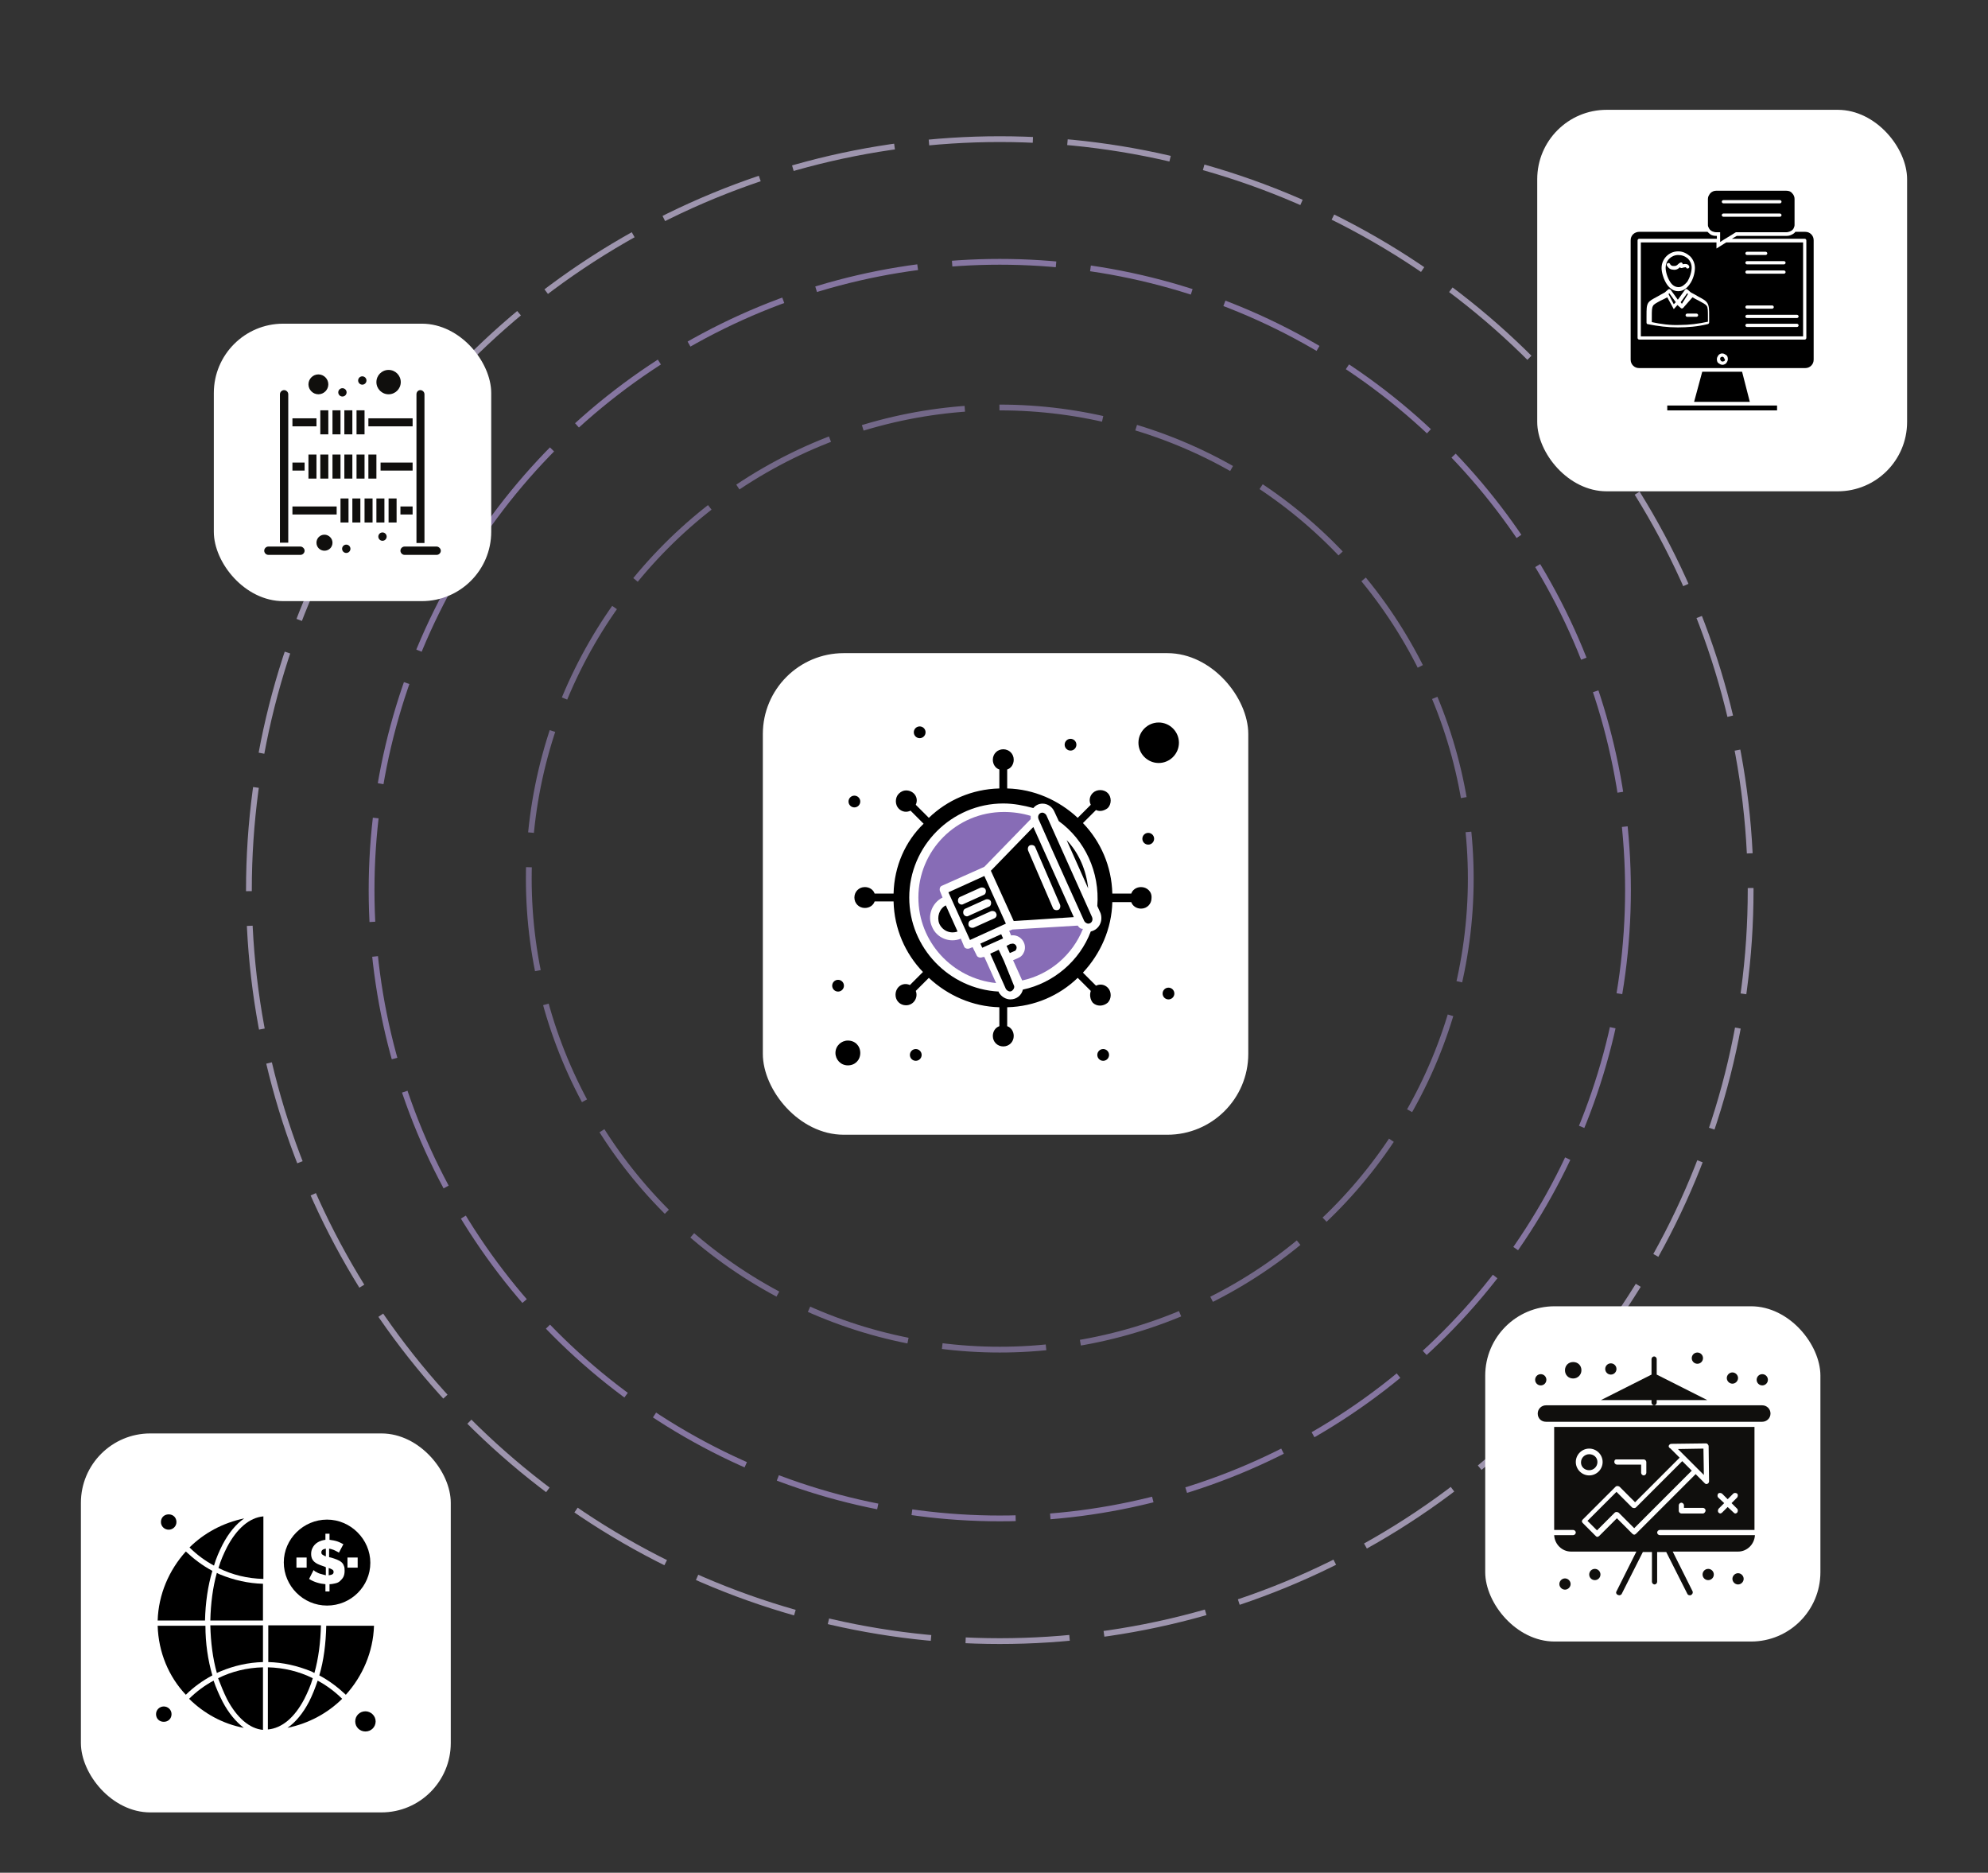 <svg width="344" height="324" viewBox="0 0 344 324" fill="none" xmlns="http://www.w3.org/2000/svg">
<rect x="0" y="0" width="344" height="324" fill="#333333" stroke="none"/>
<mask id="mask0_3251_13613" style="mask-type:alpha" maskUnits="userSpaceOnUse" x="0" y="0" width="344" height="324">
<rect width="344" height="324" fill="#D9D9D9"/>
</mask>
<g mask="url(#mask0_3251_13613)">
<circle opacity="0.68" cx="173" cy="153.999" r="108.703" stroke="#AD96D5" stroke-dasharray="18 6"/>
<circle opacity="0.68" cx="173" cy="152" r="81.5" stroke="#9281B0" stroke-dasharray="18 6"/>
<circle opacity="0.68" cx="130.428" cy="130.428" r="129.928" transform="matrix(1 0 3.46527e-06 1 42.571 23.572)" stroke="#D1C4E8" stroke-dasharray="18 6"/>
<rect x="14" y="248" width="64" height="65.564" rx="12" fill="white"/>
<path d="M36.748 271.775C35.052 270.867 33.568 269.75 32.156 268.424C29.26 271.635 27.423 275.825 27.282 280.363H35.475C35.547 277.291 35.97 274.358 36.748 271.775Z" fill="black"/>
<path d="M35.547 281.271H27.282C27.423 285.88 29.189 290.069 32.156 293.211C33.498 291.884 35.052 290.767 36.748 289.859C35.97 287.206 35.547 284.274 35.547 281.271Z" fill="black"/>
<path d="M39.289 293.979C40.984 297.19 43.174 299.076 45.505 299.285V288.463C42.75 288.532 40.137 289.161 37.735 290.348C38.23 291.605 38.724 292.861 39.289 293.979Z" fill="black"/>
<path d="M38.513 294.398C37.948 293.281 37.383 292.024 36.959 290.767C35.405 291.605 33.992 292.652 32.721 293.909C35.264 296.423 38.513 298.238 42.186 298.937C40.844 297.889 39.572 296.423 38.513 294.398Z" fill="black"/>
<path d="M38.513 267.235C39.572 265.211 40.844 263.674 42.257 262.697C38.583 263.465 35.334 265.211 32.792 267.724C34.063 268.981 35.475 270.028 37.03 270.866C37.383 269.609 37.948 268.353 38.513 267.235Z" fill="black"/>
<path d="M51.296 269.47H53.062V271.216H51.296V269.47ZM54.969 270.588C54.121 270.169 53.839 269.61 53.839 268.842C53.839 268.493 53.91 268.144 54.052 267.864C54.475 266.957 55.322 266.538 56.311 266.398V265.351H57.018V266.398C57.512 266.468 57.936 266.538 58.36 266.677C58.783 266.817 59.137 267.027 59.419 267.166L58.642 268.632C58.642 268.632 58.571 268.563 58.43 268.493C58.148 268.353 57.795 268.144 57.512 268.074C57.3 268.004 57.088 267.934 56.947 267.934V269.401C57.018 269.401 57.583 269.54 58.289 269.819C58.996 270.099 59.349 270.448 59.49 270.867C59.631 271.146 59.631 271.425 59.631 271.775C59.631 272.193 59.56 272.543 59.419 272.822C59.278 273.101 59.066 273.311 58.855 273.52C58.642 273.73 58.36 273.869 58.007 273.939C57.724 274.009 57.371 274.079 57.018 274.079V275.335H56.311V274.079C55.394 274.009 54.334 273.73 53.486 273.171L54.263 271.635C54.263 271.705 54.405 271.705 54.475 271.844C54.828 272.054 55.252 272.263 55.605 272.333C55.817 272.403 56.099 272.473 56.382 272.543V271.146C56.17 271.006 55.535 270.867 54.969 270.588ZM60.126 269.47H61.891V271.216H60.126V269.47ZM56.594 277.779C60.761 277.779 64.081 274.428 64.081 270.378C64.081 266.328 60.691 262.907 56.594 262.907C52.497 262.907 49.107 266.258 49.107 270.308C49.107 274.358 52.427 277.779 56.594 277.779Z" fill="black"/>
<path d="M56.383 267.934C55.888 268.004 55.605 268.213 55.605 268.563C55.605 268.772 55.676 268.912 55.817 268.981C55.958 269.051 56.1 269.191 56.383 269.261V267.934Z" fill="black"/>
<path d="M57.725 271.984C57.725 271.775 57.654 271.635 57.512 271.565C57.371 271.496 57.159 271.356 56.877 271.286V272.543C57.442 272.473 57.725 272.333 57.725 271.984Z" fill="black"/>
<path d="M28.341 295.235C27.635 295.235 27 295.794 27 296.562C27 297.33 27.565 297.889 28.341 297.889C29.118 297.889 29.683 297.33 29.683 296.562C29.683 295.794 29.048 295.235 28.341 295.235Z" fill="black"/>
<path d="M29.189 264.653C29.895 264.653 30.531 264.095 30.531 263.327C30.531 262.559 29.966 262 29.189 262C28.412 262 27.847 262.559 27.847 263.327C27.847 264.095 28.483 264.653 29.189 264.653Z" fill="black"/>
<path d="M37.523 289.439C37.736 289.37 37.947 289.23 38.159 289.16C40.49 288.183 42.962 287.624 45.505 287.554V281.2H36.394C36.464 284.133 36.817 286.926 37.523 289.439Z" fill="black"/>
<path d="M52.639 293.979C53.204 292.862 53.769 291.605 54.122 290.348C51.721 289.161 49.108 288.533 46.352 288.463V299.216C48.755 299.006 50.944 297.191 52.639 293.979Z" fill="black"/>
<path d="M63.235 296.073C62.246 296.073 61.469 296.841 61.469 297.819C61.469 298.796 62.246 299.564 63.235 299.564C64.223 299.564 65 298.796 65 297.819C65 296.841 64.153 296.073 63.235 296.073Z" fill="black"/>
<path d="M37.523 272.124C36.817 274.638 36.464 277.431 36.394 280.363H45.505V274.009C42.962 273.94 40.49 273.381 38.088 272.403C37.947 272.334 37.736 272.264 37.523 272.124Z" fill="black"/>
<path d="M56.453 281.271C56.382 284.343 56.029 287.276 55.252 289.859C56.947 290.767 58.43 291.884 59.843 293.211C62.739 289.999 64.576 285.81 64.716 281.271H56.453Z" fill="black"/>
<path d="M54.406 289.439C55.111 286.926 55.465 284.133 55.536 281.2H46.424V287.554C48.967 287.624 51.439 288.183 53.84 289.16C54.053 289.23 54.194 289.37 54.406 289.439Z" fill="black"/>
<path d="M53.486 294.398C52.427 296.423 51.156 297.959 49.743 298.937C53.416 298.168 56.665 296.423 59.208 293.909C57.936 292.652 56.524 291.605 54.969 290.767C54.546 292.024 54.052 293.281 53.486 294.398Z" fill="black"/>
<path d="M39.29 267.655C38.725 268.772 38.16 270.029 37.807 271.286C40.209 272.473 42.821 273.101 45.576 273.171V262.348C43.175 262.558 40.985 264.443 39.29 267.655Z" fill="black"/>
<rect x="257" y="226" width="58" height="58" rx="12" fill="white"/>
<path d="M283.08 260.803C282.931 260.952 282.631 260.952 282.406 260.803L279.711 258.107L274.695 263.123L276.342 264.771L279.412 261.701C279.562 261.551 279.861 261.551 280.086 261.701L282.781 264.396L292.738 254.439L291.091 252.792L283.08 260.803Z" fill="#100F0D"/>
<path d="M299.775 239.39C300.299 239.39 300.748 238.94 300.748 238.416C300.748 237.892 300.299 237.443 299.775 237.443C299.251 237.443 298.802 237.892 298.802 238.416C298.802 238.94 299.251 239.39 299.775 239.39Z" fill="#100F0D"/>
<path d="M272.224 238.492C272.973 238.492 273.647 237.893 273.647 237.07C273.647 236.246 273.048 235.647 272.224 235.647C271.401 235.647 270.802 236.246 270.802 237.07C270.802 237.893 271.401 238.492 272.224 238.492Z" fill="#100F0D"/>
<path d="M270.802 273.08C270.278 273.08 269.829 273.529 269.829 274.053C269.829 274.577 270.278 275.026 270.802 275.026C271.326 275.026 271.776 274.577 271.776 274.053C271.776 273.529 271.326 273.08 270.802 273.08Z" fill="#100F0D"/>
<path d="M300.749 272.181C300.225 272.181 299.775 272.631 299.775 273.155C299.775 273.679 300.225 274.128 300.749 274.128C301.273 274.128 301.722 273.679 301.722 273.155C301.722 272.631 301.273 272.181 300.749 272.181Z" fill="#100F0D"/>
<path d="M293.712 254.065L294.835 255.188L294.76 250.621L290.343 250.696L291.466 251.819L293.712 254.065Z" fill="#100F0D"/>
<path d="M304.941 243.134H297.455H267.508C266.76 243.134 266.086 243.733 266.086 244.556C266.086 245.38 266.685 245.979 267.508 245.979H268.482H304.043H304.941C305.69 245.979 306.364 245.38 306.364 244.556C306.364 243.733 305.69 243.134 304.941 243.134Z" fill="#100F0D"/>
<path d="M274.995 254.364C275.743 254.364 276.417 253.765 276.417 252.942C276.417 252.118 275.743 251.594 274.995 251.594C274.246 251.594 273.572 252.193 273.572 253.017C273.572 253.84 274.246 254.364 274.995 254.364Z" fill="#100F0D"/>
<path d="M274.995 250.621C276.267 250.621 277.316 251.669 277.316 252.941C277.316 254.214 276.267 255.262 274.995 255.262C273.722 255.262 272.674 254.214 272.674 252.941C272.674 251.669 273.722 250.621 274.995 250.621ZM279.711 252.492H284.428C284.652 252.492 284.877 252.717 284.877 252.941V254.813C284.877 255.038 284.652 255.262 284.428 255.262C284.203 255.262 283.979 255.038 283.979 254.813V253.391H279.786C279.562 253.391 279.337 253.166 279.337 252.941C279.337 252.717 279.412 252.492 279.711 252.492ZM288.77 250.096C288.845 249.947 288.995 249.797 289.219 249.797L295.209 249.722C295.358 249.722 295.433 249.797 295.508 249.872C295.583 249.947 295.658 250.096 295.658 250.171L295.733 256.235C295.733 256.235 295.733 256.235 295.733 256.31C295.733 256.535 295.508 256.76 295.283 256.76C295.134 256.76 295.059 256.685 294.984 256.61L293.412 255.038L283.08 265.369C283.005 265.444 282.856 265.519 282.781 265.519C282.706 265.519 282.556 265.444 282.481 265.369L279.786 262.674L276.717 265.743C276.642 265.818 276.492 265.893 276.417 265.893C276.267 265.893 276.193 265.818 276.118 265.743L273.872 263.497C273.797 263.423 273.722 263.273 273.722 263.198C273.722 263.123 273.797 262.973 273.872 262.899L279.562 257.209C279.711 257.059 280.011 257.059 280.235 257.209L282.931 259.904L290.642 252.193L289.07 250.621C288.77 250.471 288.695 250.246 288.77 250.096ZM297.305 259.08C297.155 258.931 297.155 258.631 297.305 258.407C297.454 258.257 297.754 258.257 297.979 258.407L298.952 259.38L299.925 258.407C300.075 258.257 300.374 258.257 300.599 258.407C300.749 258.556 300.749 258.856 300.599 259.08L299.626 260.054L300.599 261.027C300.749 261.177 300.749 261.476 300.599 261.701C300.524 261.776 300.374 261.85 300.299 261.85C300.15 261.85 300.075 261.776 300 261.701L298.952 260.727L297.979 261.701C297.904 261.776 297.754 261.85 297.679 261.85C297.604 261.85 297.454 261.776 297.38 261.701C297.23 261.551 297.23 261.251 297.38 261.027L298.353 260.054L297.305 259.08ZM294.684 261.85H290.941C290.717 261.85 290.492 261.626 290.492 261.401V260.428C290.492 260.203 290.717 259.979 290.941 259.979C291.166 259.979 291.39 260.203 291.39 260.428V260.877H294.684C294.909 260.877 295.134 261.102 295.134 261.326C295.134 261.551 294.909 261.85 294.684 261.85ZM268.931 264.695H272.225C272.449 264.695 272.674 264.92 272.674 265.144C272.674 265.369 272.449 265.594 272.225 265.594H268.931C269.006 267.166 270.278 268.439 271.85 268.439H283.155L279.711 275.326C279.562 275.551 279.711 275.85 279.936 275.925C280.011 275.925 280.086 276 280.161 276C280.31 276 280.535 275.925 280.61 275.775L284.278 268.513H285.85V273.679C285.85 273.904 286.075 274.128 286.299 274.128C286.524 274.128 286.749 273.904 286.749 273.679V268.513H288.321L291.989 275.775C292.064 275.925 292.214 276 292.438 276C292.513 276 292.588 276 292.663 275.925C292.888 275.775 292.963 275.551 292.888 275.326L289.444 268.439H300.749C302.321 268.439 303.593 267.166 303.668 265.594H287.198C286.973 265.594 286.749 265.369 286.749 265.144C286.749 264.92 286.973 264.695 287.198 264.695H303.593V246.877H268.931V264.695Z" fill="#100F0D"/>
<path d="M295.583 271.432C296.12 271.432 296.556 271.868 296.556 272.406C296.556 272.943 296.12 273.379 295.583 273.379C295.045 273.379 294.609 272.943 294.609 272.406C294.609 271.868 295.045 271.432 295.583 271.432Z" fill="#100F0D"/>
<path d="M275.967 271.432C276.505 271.432 276.941 271.868 276.941 272.406C276.941 272.943 276.505 273.379 275.967 273.379C275.43 273.379 274.994 272.943 274.994 272.406C274.994 271.868 275.43 271.432 275.967 271.432Z" fill="#100F0D"/>
<path d="M293.712 234C294.249 234 294.685 234.436 294.685 234.973C294.685 235.511 294.249 235.946 293.712 235.946C293.174 235.946 292.738 235.511 292.738 234.973C292.738 234.436 293.174 234 293.712 234Z" fill="#100F0D"/>
<path d="M278.738 235.872C279.275 235.872 279.711 236.308 279.711 236.845C279.711 237.383 279.275 237.818 278.738 237.818C278.2 237.818 277.765 237.383 277.765 236.845C277.765 236.308 278.2 235.872 278.738 235.872Z" fill="#100F0D"/>
<path d="M266.61 237.743C267.148 237.743 267.583 238.179 267.583 238.716C267.583 239.254 267.148 239.689 266.61 239.689C266.072 239.689 265.637 239.254 265.637 238.716C265.637 238.179 266.072 237.743 266.61 237.743Z" fill="#100F0D"/>
<path d="M304.941 237.743C305.479 237.743 305.914 238.179 305.914 238.716C305.914 239.254 305.479 239.689 304.941 239.689C304.403 239.689 303.968 239.254 303.968 238.716C303.968 238.179 304.403 237.743 304.941 237.743Z" fill="#100F0D"/>
<path d="M285.776 242.685C285.776 242.909 286 243.134 286.225 243.134C286.45 243.134 286.674 242.909 286.674 242.685V242.235H295.434L286.674 237.818V235.123C286.674 234.899 286.45 234.674 286.225 234.674C286 234.674 285.776 234.899 285.776 235.123V237.818L277.017 242.235H285.776V242.685Z" fill="#100F0D"/>
<rect x="132" y="113" width="84" height="83.321" rx="14" fill="white"/>
<path d="M178.238 146.241C178.577 146.128 179.029 146.241 179.142 146.58L183.435 156.524C183.548 156.863 183.435 157.315 183.096 157.428C182.757 157.541 182.305 157.428 182.192 157.089L177.899 147.145C177.786 146.806 177.899 146.354 178.238 146.241ZM175.413 159.349L185.808 158.671L178.803 143.078L171.458 150.648L175.413 159.349Z" fill="black"/>
<path d="M184.564 145.339L188.293 153.7C187.954 150.536 186.711 147.599 184.564 145.339Z" fill="black"/>
<path d="M169.641 163.249L173.246 161.625L173.571 162.347L169.965 163.971L169.641 163.249Z" fill="black"/>
<path d="M172.023 158.897L168.52 160.479C168.181 160.592 167.729 160.479 167.616 160.14C167.503 159.801 167.616 159.349 167.955 159.236L171.458 157.654C171.797 157.541 172.249 157.654 172.362 157.993C172.588 158.332 172.362 158.784 172.023 158.897ZM166.712 158.106C166.599 157.767 166.712 157.315 167.051 157.202L170.554 155.62C170.893 155.507 171.345 155.62 171.458 155.959C171.571 156.298 171.458 156.75 171.119 156.863L167.616 158.445C167.277 158.671 166.825 158.445 166.712 158.106ZM165.808 156.072C165.695 155.733 165.808 155.281 166.147 155.168L169.65 153.587C169.989 153.474 170.441 153.587 170.554 153.926C170.667 154.264 170.554 154.716 170.215 154.829L166.712 156.411C166.373 156.637 165.921 156.411 165.808 156.072ZM170.328 151.553L164.113 154.377L167.842 162.626L174.057 159.801L170.328 151.553Z" fill="black"/>
<path d="M162.532 159.802C163.097 161.045 164.452 161.61 165.695 161.158L163.662 156.638C162.532 157.203 162.08 158.672 162.532 159.802Z" fill="black"/>
<path d="M146.712 180.027C145.582 180.027 144.565 180.931 144.565 182.173C144.565 183.303 145.469 184.32 146.712 184.32C147.955 184.32 148.859 183.416 148.859 182.173C148.859 180.931 147.955 180.027 146.712 180.027Z" fill="black"/>
<path d="M186.485 160.139L175.186 160.817L174.621 161.043L174.96 161.834C176.542 161.608 177.785 163.19 177.22 164.659C176.994 165.224 176.655 165.563 176.09 165.789L175.299 166.128L176.881 169.631C181.627 168.614 185.581 165.224 187.389 160.704C186.937 160.704 186.711 160.478 186.485 160.139Z" fill="#876CB6"/>
<path d="M204 128.503C204 126.582 202.418 125 200.497 125C198.576 125 196.994 126.582 196.994 128.503C196.994 130.424 198.576 132.006 200.497 132.006C202.418 132.006 204 130.424 204 128.503Z" fill="black"/>
<path d="M188.746 161.156C186.825 166.241 182.306 170.083 176.995 171.213C176.769 172.23 175.865 172.907 174.848 172.907C174.057 172.907 173.266 172.456 172.814 171.665V171.552C164.227 171.1 157.334 163.981 157.334 155.281C157.334 146.354 164.679 139.01 173.605 139.01C175.413 139.01 177.108 139.349 178.803 139.801C179.82 138.558 181.741 138.897 182.419 140.365L183.21 142.06C187.729 145.337 190.328 150.874 189.876 156.749L190.441 157.992C190.893 159.348 190.215 160.817 188.746 161.156ZM197.447 153.473C196.656 153.473 195.978 153.925 195.752 154.603H192.475C192.362 149.857 190.441 145.563 187.39 142.399L189.65 140.14C190.328 140.478 191.119 140.252 191.684 139.801C192.362 139.123 192.362 137.88 191.684 137.202C191.006 136.524 189.763 136.524 189.085 137.202C188.52 137.767 188.407 138.558 188.746 139.236L186.486 141.495C183.21 138.445 178.916 136.524 174.283 136.411V133.134C174.961 132.908 175.413 132.23 175.413 131.439C175.413 130.422 174.622 129.631 173.605 129.631C172.588 129.631 171.797 130.422 171.797 131.439C171.797 132.23 172.249 132.908 172.927 133.134V136.411C168.182 136.524 163.888 138.445 160.724 141.495L158.464 139.236C159.029 137.993 158.125 136.75 156.769 136.75C156.317 136.75 155.865 136.976 155.526 137.315C154.848 137.993 154.848 139.236 155.526 139.914C156.091 140.478 156.882 140.591 157.56 140.252L159.82 142.512C156.656 145.563 154.735 149.857 154.622 154.603H151.346C151.12 153.925 150.442 153.473 149.651 153.473C148.634 153.473 147.843 154.264 147.843 155.281C147.843 156.298 148.634 157.088 149.651 157.088C150.442 157.088 151.12 156.636 151.346 155.959H154.622C154.735 160.704 156.656 164.998 159.707 168.162L157.447 170.422C156.204 169.857 154.961 170.761 154.961 172.117C154.961 173.133 155.752 173.924 156.769 173.924C158.125 173.924 158.916 172.568 158.464 171.439L160.724 169.179C164.001 172.23 168.295 174.15 172.927 174.263V177.54C172.249 177.766 171.797 178.444 171.797 179.235C171.797 180.252 172.588 181.043 173.605 181.043C174.622 181.043 175.413 180.252 175.413 179.235C175.413 178.444 174.961 177.766 174.283 177.54V174.263C179.029 174.15 183.323 172.23 186.486 169.179L188.746 171.439C188.52 172.117 188.633 172.907 189.085 173.472C189.763 174.15 190.893 174.15 191.684 173.472C192.362 172.794 192.362 171.552 191.684 170.874C191.119 170.309 190.328 170.196 189.65 170.535L187.39 168.275C190.441 164.998 192.362 160.704 192.475 156.072H195.752C195.978 156.749 196.656 157.201 197.447 157.201C198.464 157.201 199.255 156.41 199.255 155.394C199.368 154.264 198.464 153.473 197.447 153.473Z" fill="black"/>
<path d="M181.061 141.044C180.948 140.818 180.609 140.592 180.384 140.592C179.819 140.592 179.48 141.157 179.706 141.722C182.078 147.146 187.615 159.349 187.615 159.349C187.728 159.575 188.067 159.801 188.293 159.801C188.858 159.801 189.197 159.236 188.971 158.671L181.061 141.044Z" fill="black"/>
<path d="M175.865 164.208C176.091 163.643 175.526 163.078 174.961 163.304H174.848L174.17 163.643L174.735 164.886L175.526 164.547C175.639 164.547 175.752 164.434 175.865 164.208Z" fill="black"/>
<path d="M173.718 166.243L172.814 164.322L171.345 165L174.057 171.101C174.283 171.44 174.735 171.666 175.073 171.44C175.412 171.214 175.638 170.762 175.412 170.423L173.718 166.243Z" fill="black"/>
<path d="M169.65 165.676C169.424 165.676 169.085 165.563 168.972 165.224L168.294 163.868L167.729 164.094C167.39 164.207 166.939 164.094 166.826 163.755L166.261 162.399C164.34 163.19 162.08 162.286 161.289 160.366C160.385 158.445 161.289 156.185 163.097 155.281L162.645 154.151C162.532 153.812 162.645 153.36 162.984 153.247L170.328 149.97L178.351 141.722C178.351 141.496 178.351 141.383 178.351 141.157C176.882 140.705 175.3 140.479 173.718 140.479C165.47 140.479 158.916 147.145 158.916 155.281C158.916 162.964 164.792 169.292 172.362 170.083L170.328 165.563C169.989 165.563 169.876 165.676 169.65 165.676Z" fill="#876CB6"/>
<path d="M198.689 144.095C199.25 144.095 199.706 144.55 199.706 145.112C199.706 145.674 199.25 146.129 198.689 146.129C198.127 146.129 197.672 145.674 197.672 145.112C197.672 144.55 198.127 144.095 198.689 144.095Z" fill="black"/>
<path d="M185.243 127.824C185.804 127.824 186.259 128.279 186.259 128.84C186.259 129.402 185.804 129.857 185.243 129.857C184.68 129.857 184.226 129.402 184.226 128.84C184.226 128.279 184.68 127.824 185.243 127.824Z" fill="black"/>
<path d="M159.141 125.676C159.703 125.676 160.158 126.131 160.158 126.693C160.158 127.255 159.703 127.71 159.141 127.71C158.579 127.71 158.124 127.255 158.124 126.693C158.124 126.131 158.579 125.676 159.141 125.676Z" fill="black"/>
<path d="M147.842 137.655C148.404 137.655 148.859 138.11 148.859 138.672C148.859 139.233 148.404 139.688 147.842 139.688C147.281 139.688 146.825 139.233 146.825 138.672C146.825 138.11 147.281 137.655 147.842 137.655Z" fill="black"/>
<path d="M145.017 169.519C145.579 169.519 146.034 169.974 146.034 170.536C146.034 171.097 145.579 171.553 145.017 171.553C144.455 171.553 144 171.097 144 170.536C144 169.974 144.455 169.519 145.017 169.519Z" fill="black"/>
<path d="M158.463 181.495C159.025 181.495 159.48 181.951 159.48 182.512C159.48 183.074 159.025 183.529 158.463 183.529C157.902 183.529 157.446 183.074 157.446 182.512C157.446 181.951 157.902 181.495 158.463 181.495Z" fill="black"/>
<path d="M202.192 170.874C202.753 170.874 203.209 171.33 203.209 171.891C203.209 172.453 202.753 172.908 202.192 172.908C201.629 172.908 201.175 172.453 201.175 171.891C201.175 171.33 201.629 170.874 202.192 170.874Z" fill="black"/>
<path d="M190.893 181.495C191.454 181.495 191.91 181.951 191.91 182.512C191.91 183.074 191.454 183.529 190.893 183.529C190.33 183.529 189.876 183.074 189.876 182.512C189.876 181.951 190.33 181.495 190.893 181.495Z" fill="black"/>
<rect x="266" y="19" width="64" height="66" rx="12" fill="white"/>
<path fill-rule="evenodd" clip-rule="evenodd" d="M310.456 39.264C310.526 39.123 310.526 38.982 310.526 38.841V34.408C310.526 34.056 310.386 33.704 310.104 33.423C309.893 33.141 309.541 33 309.118 33H296.944C296.593 33 296.241 33.141 295.959 33.423C295.748 33.704 295.536 33.986 295.536 34.408V38.841C295.536 38.982 295.536 39.123 295.608 39.264C295.748 39.615 295.959 39.897 296.311 40.037C296.522 40.108 296.734 40.178 296.944 40.178H297.649C297.649 40.741 297.649 41.304 297.649 41.867C298.493 41.304 299.407 40.812 300.252 40.248L300.392 40.178H309.118C309.33 40.178 309.541 40.108 309.752 40.037C310.104 39.897 310.386 39.615 310.456 39.264ZM295.467 40.108H283.645C283.292 40.108 282.871 40.248 282.589 40.53C282.307 40.812 282.167 41.163 282.167 41.586V62.204C282.167 62.626 282.307 62.977 282.589 63.26C282.871 63.541 283.222 63.682 283.645 63.682H312.355C312.778 63.682 313.129 63.541 313.411 63.26C313.693 62.977 313.833 62.626 313.833 62.204V41.586C313.833 41.163 313.693 40.812 313.411 40.53C313.129 40.248 312.778 40.108 312.355 40.108H310.666C310.526 40.319 310.315 40.46 310.033 40.6C309.752 40.741 309.47 40.812 309.118 40.812H300.534L299.689 41.304H312.285C312.427 41.304 312.567 41.445 312.567 41.586V58.474C312.567 58.615 312.427 58.756 312.285 58.756H283.645C283.504 58.756 283.363 58.615 283.363 58.474V41.586C283.363 41.445 283.504 41.304 283.645 41.304H297.085V40.812H296.944C296.593 40.812 296.311 40.741 296.029 40.6C295.819 40.46 295.608 40.248 295.467 40.108ZM298.703 41.937L297.015 42.993V41.937H283.927V58.193H312.004V41.937H298.703ZM307.992 36.941C308.133 36.941 308.274 37.082 308.274 37.223C308.274 37.363 308.133 37.504 307.992 37.504H298.211C298.07 37.504 297.93 37.363 297.93 37.223C297.93 37.082 298.07 36.941 298.211 36.941H307.992ZM307.992 34.619C308.133 34.619 308.274 34.76 308.274 34.901C308.274 35.041 308.133 35.182 307.992 35.182H298.211C298.07 35.182 297.93 35.041 297.93 34.901C297.93 34.76 298.07 34.619 298.211 34.619H307.992ZM288.43 45.949C288.359 45.808 288.43 45.597 288.571 45.526C288.711 45.456 288.923 45.526 288.992 45.667C288.992 45.737 289.063 45.808 289.063 45.808C289.204 45.949 289.344 46.018 289.556 46.018C289.767 46.018 289.907 46.018 290.048 45.949C290.119 45.949 290.119 45.877 290.189 45.877C290.681 45.385 290.963 45.316 291.104 45.526C291.174 45.597 291.174 45.667 291.174 45.737C291.315 45.667 291.456 45.667 291.597 45.667C291.878 45.667 292.16 45.737 292.3 46.089C292.371 46.23 292.23 46.441 292.089 46.441C291.948 46.512 291.737 46.37 291.737 46.23C291.737 46.23 291.737 46.23 291.666 46.23C291.526 46.23 291.385 46.3 291.245 46.3C290.963 46.441 290.752 46.37 290.681 46.23L290.612 46.3C290.54 46.37 290.471 46.441 290.33 46.512C290.119 46.652 289.767 46.722 289.485 46.652C289.204 46.652 288.852 46.512 288.641 46.23C288.571 46.159 288.5 46.018 288.43 45.949ZM289.696 53.407L289.626 53.478L288.5 51.437C288.078 51.648 287.726 51.86 287.374 52C286.6 52.422 286.178 52.634 286.037 52.915C285.826 53.267 285.826 53.76 285.826 54.815V55.73C287.445 56.082 289.063 56.292 290.681 56.223C292.3 56.223 293.919 56.011 295.536 55.659V54.815C295.536 53.76 295.537 53.197 295.326 52.915C295.115 52.634 294.693 52.422 293.919 52C293.637 51.86 293.215 51.648 292.863 51.437L291.315 53.197C291.315 53.197 291.315 53.267 291.245 53.267C291.104 53.407 290.963 53.407 290.822 53.267L290.259 52.774L289.696 53.407ZM288.078 50.593L288.641 50.1C288.782 49.96 288.923 50.03 289.063 50.1L290.33 51.86L291.597 50.1C291.737 49.96 291.878 49.96 292.018 50.1L292.581 50.593C293.145 50.875 293.497 51.085 293.848 51.297C294.763 51.789 295.185 52 295.467 52.493C295.748 52.986 295.748 53.549 295.748 54.744V55.8C295.748 55.941 295.608 56.082 295.467 56.082C293.778 56.504 292.018 56.644 290.33 56.644C288.571 56.644 286.882 56.434 285.122 56.082C284.981 56.082 284.911 55.941 284.911 55.8V54.675C284.911 53.478 284.911 52.915 285.193 52.422C285.474 52 285.896 51.789 286.811 51.297C287.093 51.156 287.515 50.875 288.078 50.593ZM289.626 52.634L289.978 52.281L288.852 50.733L288.711 50.875L289.626 52.634ZM291.033 52.563L292.089 50.875L291.948 50.733L290.822 52.281L291.033 52.563ZM290.4 44.119C289.767 44.119 289.204 44.4 288.852 44.752C288.43 45.175 288.218 45.737 288.218 46.3C288.218 47.004 288.5 47.989 288.992 48.763C289.344 49.326 289.837 49.679 290.471 49.679C291.033 49.679 291.526 49.256 291.948 48.763C292.441 47.989 292.722 47.004 292.722 46.3C292.722 45.667 292.441 45.104 292.089 44.752C291.597 44.33 291.033 44.119 290.4 44.119ZM288.359 44.33C288.852 43.837 289.556 43.486 290.4 43.486C291.174 43.486 291.878 43.837 292.441 44.33C292.934 44.823 293.286 45.526 293.286 46.37C293.286 47.145 293.004 48.341 292.371 49.186C291.878 49.889 291.245 50.381 290.4 50.381C289.556 50.381 288.923 49.889 288.43 49.186C287.867 48.341 287.515 47.145 287.515 46.37C287.515 45.526 287.867 44.823 288.359 44.33ZM291.948 54.815C291.808 54.815 291.666 54.675 291.666 54.534C291.666 54.393 291.808 54.252 291.948 54.252H293.567C293.707 54.252 293.848 54.393 293.848 54.534C293.848 54.675 293.707 54.815 293.567 54.815H291.948ZM302.293 56.575C302.152 56.575 302.012 56.434 302.012 56.292C302.012 56.152 302.152 56.011 302.293 56.011H310.948C311.089 56.011 311.23 56.152 311.23 56.292C311.23 56.434 311.089 56.575 310.948 56.575H302.293ZM302.293 55.026C302.152 55.026 302.012 54.885 302.012 54.744C302.012 54.603 302.152 54.463 302.293 54.463H310.948C311.089 54.463 311.23 54.603 311.23 54.744C311.23 54.885 311.089 55.026 310.948 55.026H302.293ZM302.293 53.407C302.152 53.407 302.012 53.267 302.012 53.126C302.012 52.986 302.152 52.844 302.293 52.844H306.656C306.796 52.844 306.937 52.986 306.937 53.126C306.937 53.267 306.796 53.407 306.656 53.407H302.293ZM302.293 47.356C302.152 47.356 302.012 47.215 302.012 47.075C302.012 46.934 302.152 46.793 302.293 46.793H308.697C308.837 46.793 308.978 46.934 308.978 47.075C308.978 47.215 308.837 47.356 308.697 47.356H302.293ZM302.293 45.737C302.152 45.737 302.012 45.597 302.012 45.456C302.012 45.316 302.152 45.175 302.293 45.175H308.697C308.837 45.175 308.978 45.316 308.978 45.456C308.978 45.597 308.837 45.737 308.697 45.737H302.293ZM302.293 44.119C302.152 44.119 302.012 43.978 302.012 43.837C302.012 43.696 302.152 43.556 302.293 43.556H305.53C305.67 43.556 305.811 43.696 305.811 43.837C305.811 43.978 305.67 44.119 305.53 44.119H302.293ZM298 61.148C298.282 61.148 298.493 61.288 298.703 61.43C298.915 61.57 298.985 61.852 298.985 62.133C298.985 62.415 298.845 62.626 298.703 62.837C298.563 62.977 298.282 63.118 298.07 63.118C297.789 63.118 297.578 62.977 297.367 62.837C297.156 62.697 297.085 62.415 297.085 62.133C297.085 61.852 297.226 61.641 297.367 61.43C297.508 61.288 297.718 61.148 298 61.148ZM298.282 61.852C298.211 61.781 298.141 61.711 298 61.711C297.93 61.711 297.789 61.781 297.718 61.852C297.649 61.923 297.649 62.063 297.649 62.133C297.649 62.204 297.718 62.344 297.789 62.415C297.86 62.485 297.93 62.556 298.07 62.556C298.141 62.556 298.282 62.485 298.352 62.485C298.422 62.415 298.493 62.344 298.493 62.204C298.352 62.063 298.352 61.923 298.282 61.852ZM288.5 70.156V71H307.5V70.156C301.167 70.156 294.834 70.156 288.5 70.156ZM301.448 64.315H294.552L293.145 69.522H302.785L301.448 64.315Z" fill="black"/>
<rect x="37" y="56" width="48" height="48" rx="12" fill="white"/>
<path d="M56.812 70.988H55.426V75.147H56.812V70.988Z" fill="#100F0D"/>
<path d="M50.602 72.374H54.761V73.761H50.602V72.374Z" fill="#100F0D"/>
<path d="M61.693 78.641H63.08V82.801H61.693V78.641Z" fill="#100F0D"/>
<path d="M57.533 70.988H58.92V75.147H57.533V70.988Z" fill="#100F0D"/>
<path d="M65.132 81.747V78.641H63.745V82.801H65.132V81.747Z" fill="#100F0D"/>
<path d="M65.853 80.028H71.398V81.415H65.853V80.028Z" fill="#100F0D"/>
<path d="M59.586 70.988H60.972V75.147H59.586V70.988Z" fill="#100F0D"/>
<path d="M51.988 94.558H46.442C46.053 94.558 45.721 94.891 45.721 95.279C45.721 95.667 46.053 96 46.442 96H51.988C52.376 96 52.709 95.667 52.709 95.279C52.709 94.891 52.32 94.558 51.988 94.558Z" fill="#100F0D"/>
<path d="M49.88 89.4V68.215C49.88 67.826 49.548 67.494 49.16 67.494C48.771 67.494 48.438 67.826 48.438 68.215V93.893H49.88V89.4Z" fill="#100F0D"/>
<path d="M73.45 68.215C73.45 67.827 73.117 67.494 72.729 67.494C72.341 67.494 72.064 67.827 72.064 68.215V72.042V74.149V79.695V81.803V87.349V89.456V93.948H73.45V68.215Z" fill="#100F0D"/>
<path d="M63.745 72.374H71.399V73.761H63.745V72.374Z" fill="#100F0D"/>
<path d="M63.08 74.149V70.988H61.693V75.147H63.08V74.149Z" fill="#100F0D"/>
<path d="M67.239 90.398H68.626V86.239H67.239V90.398Z" fill="#100F0D"/>
<path d="M63.08 86.239H64.467V90.398H63.08V86.239Z" fill="#100F0D"/>
<path d="M65.132 86.239H66.518V90.398H65.132V86.239Z" fill="#100F0D"/>
<path d="M69.291 87.625H71.398V89.012H69.291V87.625Z" fill="#100F0D"/>
<path d="M75.558 94.558H70.012C69.624 94.558 69.291 94.891 69.291 95.279C69.291 95.667 69.624 96 70.012 96H75.558C75.946 96 76.279 95.667 76.279 95.279C76.279 94.891 75.891 94.558 75.558 94.558Z" fill="#100F0D"/>
<path d="M55.426 78.641H56.812V82.801H55.426V78.641Z" fill="#100F0D"/>
<path d="M60.972 86.239H62.358V90.398H60.972V86.239Z" fill="#100F0D"/>
<path d="M57.533 78.641H58.92V82.801H57.533V78.641Z" fill="#100F0D"/>
<path d="M59.586 78.641H60.972V82.801H59.586V78.641Z" fill="#100F0D"/>
<path d="M53.374 81.747V82.801H54.761V78.641H53.374V79.695V81.747Z" fill="#100F0D"/>
<path d="M50.602 80.028H52.709V81.415H50.602V80.028Z" fill="#100F0D"/>
<path d="M60.306 86.239H58.92V90.398H60.306V86.239Z" fill="#100F0D"/>
<path d="M50.602 87.625H58.255V89.012H50.602V87.625Z" fill="#100F0D"/>
<path d="M56.147 92.507C55.371 92.507 54.761 93.117 54.761 93.894C54.761 94.67 55.371 95.28 56.147 95.28C56.924 95.28 57.534 94.67 57.534 93.894C57.534 93.117 56.868 92.507 56.147 92.507Z" fill="#100F0D"/>
<path d="M55.093 68.215C56.036 68.215 56.812 67.438 56.812 66.496C56.812 65.553 56.036 64.776 55.093 64.776C54.151 64.776 53.374 65.553 53.374 66.496C53.374 67.438 54.151 68.215 55.093 68.215Z" fill="#100F0D"/>
<path d="M67.239 68.215C68.404 68.215 69.347 67.272 69.347 66.107C69.347 64.943 68.404 64 67.239 64C66.075 64 65.132 64.943 65.132 66.107C65.132 67.272 66.075 68.215 67.239 68.215Z" fill="#100F0D"/>
<path d="M62.692 65.109C63.09 65.109 63.413 65.432 63.413 65.83C63.413 66.228 63.09 66.551 62.692 66.551C62.294 66.551 61.971 66.228 61.971 65.83C61.971 65.432 62.294 65.109 62.692 65.109Z" fill="#100F0D"/>
<path d="M59.253 67.162C59.651 67.162 59.974 67.484 59.974 67.882C59.974 68.281 59.651 68.603 59.253 68.603C58.855 68.603 58.532 68.281 58.532 67.882C58.532 67.484 58.855 67.162 59.253 67.162Z" fill="#100F0D"/>
<path d="M66.186 92.118C66.584 92.118 66.907 92.44 66.907 92.839C66.907 93.237 66.584 93.56 66.186 93.56C65.788 93.56 65.465 93.237 65.465 92.839C65.465 92.44 65.788 92.118 66.186 92.118Z" fill="#100F0D"/>
<path d="M59.918 94.225C60.316 94.225 60.639 94.548 60.639 94.946C60.639 95.344 60.316 95.667 59.918 95.667C59.52 95.667 59.197 95.344 59.197 94.946C59.197 94.548 59.52 94.225 59.918 94.225Z" fill="#100F0D"/>
</g>
</svg>
